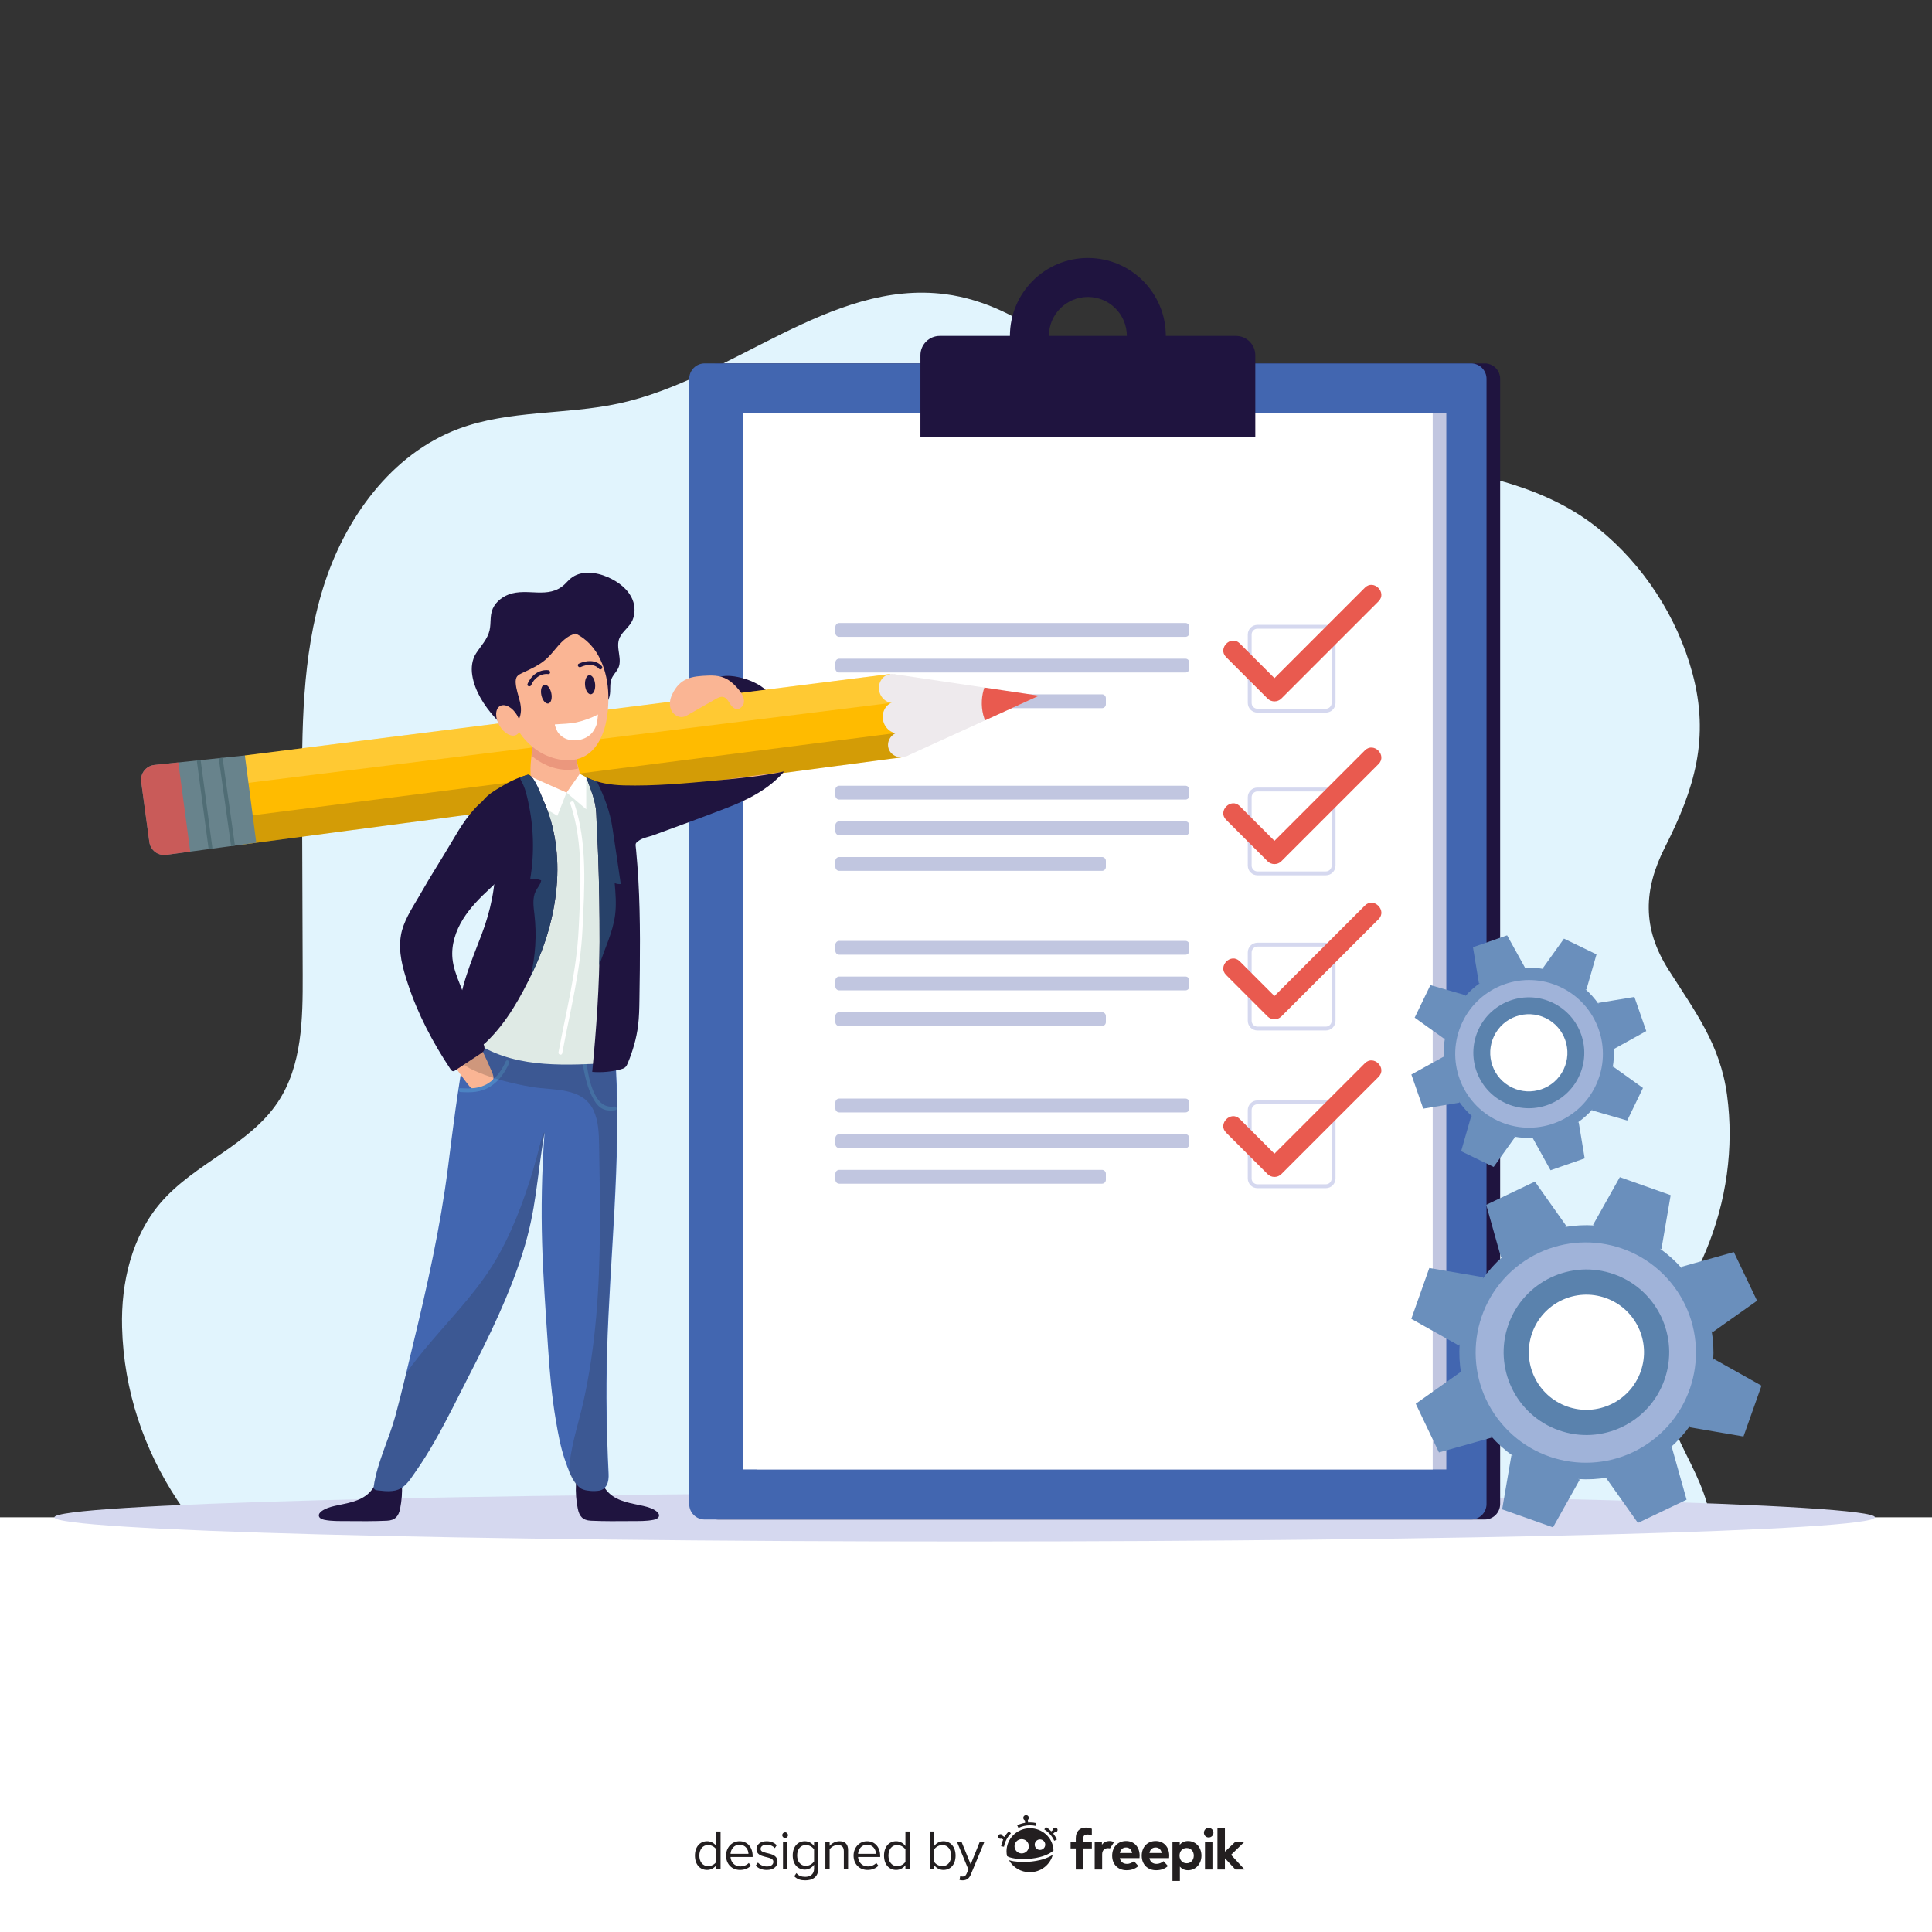 <?xml version="1.0" encoding="utf-8"?>
<!-- Generator: Adobe Illustrator 27.5.0, SVG Export Plug-In . SVG Version: 6.00 Build 0)  -->
<svg version="1.1" xmlns="http://www.w3.org/2000/svg" xmlns:xlink="http://www.w3.org/1999/xlink" x="0px" y="0px"
	 viewBox="0 0 500 500" style="enable-background:new 0 0 500 500;" xml:space="preserve">
<rect x="0" y="0" width="500" height="500" fill="#333333" stroke="none"/>
<g id="BACKGROUND">
	<path style="fill:#E1F4FD;" d="M438.886,381.543c1.447,3.147,2.707,6.352,3.41,9.724c3.694,17.737-9.657,30.3-22.32,40.15
		c-14.751,11.474-32.15,15.425-50.398,16.63c-18.863,1.245-37.306,6.062-56.663,6.282c-63.966,0.728-127.375-10.701-190.323-22.09
		c-14.233-2.575-28.74-5.244-41.462-12.129c-28.646-15.485-48.658-43.797-49.535-76.593c-0.309-11.558,2.511-23.621,10.08-32.361
		c8.739-10.09,22.84-14.83,30.24-25.939c6.284-9.435,6.46-21.525,6.42-32.861c-0.053-14.902-0.105-29.804-0.158-44.706
		c-0.066-18.673-0.083-37.687,5.449-55.521c5.532-17.834,17.584-34.632,35.079-41.158c13.125-4.896,27.713-3.583,41.406-6.539
		c29.423-6.35,54.701-32.175,84.55-28.296c10.175,1.322,19.374,6.106,27.523,12.157c7.792,5.786,14.41,15.71,22.794,20.273
		c7.396,4.026,19.986,3.361,28.234,4.646c12.741,1.985,25.481,3.969,38.222,5.954c18.136,2.825,37.546,5.762,52.236,17.63
		c11.653,9.414,20.386,22.886,24.304,37.338c4.566,16.842,0.584,30.012-7.048,45.048c-5.639,11.109-5.928,21.062,0.866,31.761
		c6.876,10.83,13.37,19.303,15.154,32.376c1.866,13.677-0.151,27.707-5.467,40.424c-4.949,11.841-12.535,23.628-10.955,36.364
		C431.474,367.755,435.648,374.502,438.886,381.543z"/>
	<rect y="392.677" style="fill:#FFFFFF;" width="500" height="107.323"/>
</g>
<g id="OBJECTS">
	<path style="fill:#D5D8EF;" d="M14.076,392.677c0,3.457,105.472,6.259,235.577,6.259s235.577-2.802,235.577-6.259
		c0-3.457-105.472-6.259-235.577-6.259S14.076,389.22,14.076,392.677z"/>
	<g>
		<path style="fill:#1F143F;" d="M384.237,393.244H185.895c-2.209,0-4-1.791-4-4V98.047c0-2.209,1.791-4,4-4h198.343
			c2.209,0,4,1.791,4,4v291.197C388.237,391.453,386.447,393.244,384.237,393.244z"/>
		<path style="fill:#4266B0;" d="M380.711,393.244H182.368c-2.209,0-4-1.791-4-4V98.047c0-2.209,1.791-4,4-4h198.343
			c2.209,0,4,1.791,4,4v291.197C384.711,391.453,382.92,393.244,380.711,393.244z"/>
		<rect x="195.825" y="107" style="fill:#C1C6E0;" width="178.482" height="273.291"/>
		<rect x="192.299" y="107" style="fill:#FFFFFF;" width="178.482" height="273.291"/>
		<path style="fill:#1F143F;" d="M324.871,113.167h-86.664V91.939c0-2.761,2.239-5,5-5h76.664c2.762,0,5,2.239,5,5V113.167z"/>
		<path style="fill:#1F143F;" d="M281.539,66.765c-11.142,0-20.175,9.033-20.175,20.175c0,11.142,9.033,20.175,20.175,20.175
			c11.142,0,20.175-9.033,20.175-20.175C301.714,75.797,292.682,66.765,281.539,66.765z M281.539,97.027
			c-5.571,0-10.087-4.516-10.087-10.087c0-5.571,4.516-10.088,10.087-10.088c5.571,0,10.087,4.516,10.087,10.088
			C291.627,92.51,287.111,97.027,281.539,97.027z"/>
		<g>
			<path style="fill:none;stroke:#D5D8EF;stroke-miterlimit:10;" d="M343.132,183.918h-17.706c-1.105,0-2-0.895-2-2v-17.706
				c0-1.104,0.895-2,2-2h17.706c1.104,0,2,0.896,2,2v17.706C345.132,183.023,344.236,183.918,343.132,183.918z"/>
			<g>
				<g>
					<path style="fill:#E95A4F;" d="M317.317,170.055c3.581,3.581,7.163,7.163,10.744,10.744c0.955,0.955,2.579,0.957,3.535,0
						c8.391-8.391,16.781-16.781,25.172-25.172c2.278-2.278-1.256-5.815-3.536-3.535c-8.391,8.39-16.781,16.781-25.172,25.172
						c1.178,0,2.357,0,3.535,0c-3.581-3.581-7.163-7.163-10.744-10.744C318.574,164.241,315.037,167.775,317.317,170.055
						L317.317,170.055z"/>
				</g>
			</g>
			<path style="fill:none;stroke:#D5D8EF;stroke-miterlimit:10;" d="M343.132,226.028h-17.706c-1.105,0-2-0.895-2-2v-17.706
				c0-1.105,0.895-2,2-2h17.706c1.104,0,2,0.895,2,2v17.706C345.132,225.133,344.236,226.028,343.132,226.028z"/>
			<g>
				<g>
					<path style="fill:#E95A4F;" d="M317.317,212.165c3.581,3.581,7.163,7.163,10.744,10.744c0.955,0.955,2.579,0.957,3.535,0
						c8.391-8.391,16.781-16.781,25.172-25.172c2.278-2.278-1.256-5.815-3.536-3.535c-8.391,8.391-16.781,16.781-25.172,25.171
						c1.178,0,2.357,0,3.535,0c-3.581-3.581-7.163-7.163-10.744-10.744C318.574,206.351,315.037,209.885,317.317,212.165
						L317.317,212.165z"/>
				</g>
			</g>
			<path style="fill:none;stroke:#D5D8EF;stroke-miterlimit:10;" d="M343.132,266.185h-17.706c-1.105,0-2-0.895-2-2v-17.706
				c0-1.105,0.895-2,2-2h17.706c1.104,0,2,0.895,2,2v17.706C345.132,265.289,344.236,266.185,343.132,266.185z"/>
			<g>
				<g>
					<path style="fill:#E95A4F;" d="M317.317,252.321c3.581,3.581,7.163,7.163,10.744,10.744c0.955,0.955,2.579,0.957,3.535,0
						c8.391-8.391,16.781-16.781,25.172-25.172c2.278-2.278-1.256-5.815-3.536-3.535c-8.391,8.39-16.781,16.781-25.172,25.172
						c1.178,0,2.357,0,3.535,0c-3.581-3.581-7.163-7.163-10.744-10.744C318.574,246.507,315.037,250.042,317.317,252.321
						L317.317,252.321z"/>
				</g>
			</g>
			<path style="fill:none;stroke:#D5D8EF;stroke-miterlimit:10;" d="M343.132,306.992h-17.706c-1.105,0-2-0.895-2-2v-17.706
				c0-1.104,0.895-2,2-2h17.706c1.104,0,2,0.896,2,2v17.706C345.132,306.097,344.236,306.992,343.132,306.992z"/>
			<g>
				<g>
					<path style="fill:#E95A4F;" d="M317.317,293.128c3.581,3.581,7.163,7.163,10.744,10.744c0.955,0.955,2.579,0.957,3.535,0
						c8.391-8.391,16.781-16.781,25.172-25.172c2.278-2.278-1.256-5.815-3.536-3.535c-8.391,8.391-16.781,16.781-25.172,25.172
						c1.178,0,2.357,0,3.535,0c-3.581-3.581-7.163-7.163-10.744-10.744C318.574,287.315,315.037,290.849,317.317,293.128
						L317.317,293.128z"/>
				</g>
			</g>
			<g>
				<path style="fill:#C1C6E0;" d="M306.797,164.816h-89.6c-0.552,0-1-0.448-1-1v-1.58c0-0.552,0.448-1,1-1h89.6
					c0.552,0,1,0.448,1,1v1.58C307.797,164.368,307.349,164.816,306.797,164.816z"/>
				<path style="fill:#C1C6E0;" d="M306.797,174.042h-89.6c-0.552,0-1-0.448-1-1v-1.58c0-0.552,0.448-1,1-1h89.6
					c0.552,0,1,0.448,1,1v1.58C307.797,173.594,307.349,174.042,306.797,174.042z"/>
				<path style="fill:#C1C6E0;" d="M285.2,183.267h-68.002c-0.552,0-1-0.448-1-1v-1.58c0-0.552,0.448-1,1-1H285.2
					c0.552,0,1,0.448,1,1v1.58C286.2,182.82,285.752,183.267,285.2,183.267z"/>
				<path style="fill:#C1C6E0;" d="M306.797,206.926h-89.6c-0.552,0-1-0.448-1-1v-1.58c0-0.552,0.448-1,1-1h89.6
					c0.552,0,1,0.448,1,1v1.58C307.797,206.478,307.349,206.926,306.797,206.926z"/>
				<path style="fill:#C1C6E0;" d="M306.797,216.151h-89.6c-0.552,0-1-0.448-1-1v-1.58c0-0.552,0.448-1,1-1h89.6
					c0.552,0,1,0.448,1,1v1.58C307.797,215.704,307.349,216.151,306.797,216.151z"/>
				<path style="fill:#C1C6E0;" d="M285.2,225.377h-68.002c-0.552,0-1-0.448-1-1v-1.58c0-0.552,0.448-1,1-1H285.2
					c0.552,0,1,0.448,1,1v1.58C286.2,224.929,285.752,225.377,285.2,225.377z"/>
				<path style="fill:#C1C6E0;" d="M306.797,247.082h-89.6c-0.552,0-1-0.448-1-1v-1.58c0-0.552,0.448-1,1-1h89.6
					c0.552,0,1,0.448,1,1v1.58C307.797,246.634,307.349,247.082,306.797,247.082z"/>
				<path style="fill:#C1C6E0;" d="M306.797,256.308h-89.6c-0.552,0-1-0.448-1-1v-1.58c0-0.552,0.448-1,1-1h89.6
					c0.552,0,1,0.448,1,1v1.58C307.797,255.86,307.349,256.308,306.797,256.308z"/>
				<path style="fill:#C1C6E0;" d="M285.2,265.534h-68.002c-0.552,0-1-0.448-1-1v-1.58c0-0.552,0.448-1,1-1H285.2
					c0.552,0,1,0.448,1,1v1.58C286.2,265.086,285.752,265.534,285.2,265.534z"/>
				<path style="fill:#C1C6E0;" d="M306.797,287.889h-89.6c-0.552,0-1-0.448-1-1v-1.58c0-0.552,0.448-1,1-1h89.6
					c0.552,0,1,0.448,1,1v1.58C307.797,287.441,307.349,287.889,306.797,287.889z"/>
				<path style="fill:#C1C6E0;" d="M306.797,297.115h-89.6c-0.552,0-1-0.448-1-1v-1.58c0-0.552,0.448-1,1-1h89.6
					c0.552,0,1,0.448,1,1v1.58C307.797,296.667,307.349,297.115,306.797,297.115z"/>
				<path style="fill:#C1C6E0;" d="M285.2,306.341h-68.002c-0.552,0-1-0.448-1-1v-1.58c0-0.552,0.448-1,1-1H285.2
					c0.552,0,1,0.448,1,1v1.58C286.2,305.893,285.752,306.341,285.2,306.341z"/>
			</g>
		</g>
	</g>
	<g>
		<path style="fill:#1F143F;" d="M189.13,174.946c4.53,0.362,12.613,3.504,11.006,9.533c-0.071,0.266-0.173,0.538-0.379,0.719
			c-0.281,0.247-0.687,0.274-1.061,0.285c-2.021,0.056-4.217-0.082-5.763-1.385c-0.971-0.818-1.579-2.019-2.611-2.759
			c-0.595-0.427-1.298-0.676-1.989-0.918c-1.198-0.42-2.396-0.841-3.594-1.261c-0.634-0.222-1.35-0.527-1.542-1.171
			c-0.21-0.704,0.337-1.41,0.931-1.843C185.543,175.113,187.384,174.806,189.13,174.946z"/>
		<path style="fill:#1F143F;" d="M83.885,393.314c0.023,0.005,0.046,0.01,0.068,0.015c1.89,0.383,3.821,0.311,5.738,0.327
			c3.489,0.029,6.965,0.063,10.451-0.095c2.143-0.097,3.014-1.162,3.412-3.149c0.415-2.07,0.572-4.192,0.464-6.301
			c-0.01-0.205-0.026-0.419-0.134-0.593c-0.138-0.222-0.397-0.334-0.643-0.424c-0.848-0.311-1.734-0.519-2.632-0.619
			c-0.616-0.069-1.749-0.292-2.272,0.101c-0.518,0.389-0.92,1.313-1.285,1.847c-0.465,0.682-0.945,1.359-1.537,1.938
			c-1.155,1.13-2.67,1.829-4.218,2.295c-1.548,0.466-3.15,0.719-4.724,1.086c-1.171,0.274-2.354,0.624-3.326,1.333
			c-0.402,0.294-0.794,0.728-0.726,1.221C82.604,392.897,83.284,393.182,83.885,393.314z"/>
		<path style="fill:#1F143F;" d="M169.191,393.314c-0.023,0.005-0.046,0.01-0.068,0.015c-1.89,0.383-3.821,0.311-5.738,0.327
			c-3.489,0.029-6.965,0.063-10.451-0.095c-2.143-0.097-3.014-1.162-3.412-3.149c-0.415-2.07-0.572-4.192-0.464-6.301
			c0.01-0.205,0.026-0.419,0.134-0.593c0.138-0.222,0.397-0.334,0.643-0.424c0.848-0.311,1.734-0.519,2.632-0.619
			c0.616-0.069,1.749-0.292,2.272,0.101c0.517,0.389,0.92,1.313,1.285,1.847c0.465,0.682,0.945,1.359,1.537,1.938
			c1.155,1.13,2.67,1.829,4.218,2.295c1.548,0.466,3.15,0.719,4.725,1.086c1.171,0.274,2.354,0.624,3.326,1.333
			c0.402,0.294,0.794,0.728,0.726,1.221C170.472,392.897,169.792,393.182,169.191,393.314z"/>
		<path style="fill:#1F143F;" d="M126.904,161.627c-0.035,0.521-0.092,1.039-0.213,1.545c-0.549,2.29-2.24,3.985-3.482,5.907
			c-1.061,1.642-1.292,3.708-1.003,5.609c0.62,4.08,3.082,7.917,5.798,10.93c0.584,0.648,1.251,1.467,2.001,1.924
			c0.867,0.527,2.046,0.811,3.006,1.13c2.73,0.906,5.558,1.515,8.419,1.813c1.407,0.147,2.82,0.206,4.233,0.228
			c1.294,0.02,2.542-0.721,3.699-1.289c1.334-0.655,2.61-1.448,3.706-2.452c1.17-1.073,2.113-2.367,3.03-3.663
			c0.71-1.004,1.425-2.05,1.683-3.252c0.308-1.435-0.059-2.99,0.475-4.356c0.339-0.867,1.004-1.558,1.508-2.34
			c1.674-2.596-0.702-5.744,0.658-8.446c0.845-1.679,2.559-2.714,3.287-4.458c0.689-1.649,0.67-3.614-0.009-5.262
			c-1.129-2.738-3.691-4.651-6.406-5.835c-3.104-1.354-7.031-1.807-9.632,0.361c-0.552,0.46-1.016,1.017-1.54,1.51
			c-4.199,3.947-9.637,0.804-14.471,2.621c-2.005,0.754-3.786,2.324-4.382,4.381C126.952,159.327,126.98,160.486,126.904,161.627z"
			/>
		<g>
			<g>
				<defs>
					<polygon id="SVGID_1_" points="268.918,180.045 231.375,174.469 234.553,195.719 					"/>
				</defs>
				<use xlink:href="#SVGID_1_"  style="overflow:visible;fill:#EEEAED;"/>
				<clipPath id="SVGID_00000146484865915886844210000016945884884482545296_">
					<use xlink:href="#SVGID_1_"  style="overflow:visible;"/>
				</clipPath>
				<path style="clip-path:url(#SVGID_00000146484865915886844210000016945884884482545296_);fill:#E95A4F;" d="M254.447,184.958
					c0.324,1.288,0.865,2.474,1.619,3.434c2.645,3.365,8.896,1.131,12.012-0.275c3.671-1.656,6.25-4.868,6.597-8.939
					c0.094-1.107-0.047-2.262-0.596-3.227c-1.216-2.136-4.225-2.576-6.409-3.067c-2.666-0.6-5.478-0.686-8.115,0.104
					C254.93,174.376,253.282,180.322,254.447,184.958z"/>
			</g>
			<polygon style="fill:#FFBB00;" points="230.393,174.422 63.368,195.509 61.345,218.765 233.793,195.937 			"/>
			<polygon style="opacity:0.2;fill:#FFFFFF;" points="59.717,203.169 231.557,181.789 230.393,174.422 63.368,195.509 			"/>
			<polygon style="opacity:0.2;fill:#231F20;" points="60.598,211.613 232.79,189.588 233.793,195.937 61.345,218.765 			"/>
			<g>
				<defs>
					<path id="SVGID_00000159462272930967917320000018094647574834450060_" d="M63.368,195.509l2.957,22.584l-23.317,3.146
						c-2.118,0.286-4.067-1.199-4.354-3.317l-2.112-15.584c-0.293-2.164,1.26-4.142,3.432-4.37L63.368,195.509z"/>
				</defs>
				<use xlink:href="#SVGID_00000159462272930967917320000018094647574834450060_"  style="overflow:visible;fill:#68838C;"/>
				<clipPath id="SVGID_00000115496515280325262190000001351177428301170049_">
					<use xlink:href="#SVGID_00000159462272930967917320000018094647574834450060_"  style="overflow:visible;"/>
				</clipPath>
				<polygon style="clip-path:url(#SVGID_00000115496515280325262190000001351177428301170049_);fill:#C95B59;" points="
					45.812,194.769 49.448,222.007 37.44,222.859 33.541,197.626 				"/>
				
					<polyline style="clip-path:url(#SVGID_00000115496515280325262190000001351177428301170049_);fill:none;stroke:#506D75;stroke-miterlimit:10;" points="
					51.103,194.335 54.81,222.057 60.682,221.599 56.778,193.853 				"/>
			</g>
			<path style="fill:#EEEAED;" d="M233.466,189.68c-2.041,0.587-4.209-0.725-4.843-2.929c-0.634-2.205,0.506-4.468,2.547-5.055
				c2.041-0.587,4.209,0.725,4.843,2.93C236.647,186.831,235.507,189.094,233.466,189.68z"/>
			<path style="fill:#EEEAED;" d="M234.206,195.818c-1.855,0.533-3.765-0.445-4.266-2.186c-0.501-1.741,0.597-3.585,2.452-4.118
				c1.855-0.534,3.765,0.445,4.266,2.186C237.16,193.441,236.062,195.285,234.206,195.818z"/>
			<path style="fill:#EEEAED;" d="M232.021,181.798c-1.855,0.534-3.825-0.656-4.401-2.656c-0.575-2.001,0.462-4.055,2.317-4.588
				c1.855-0.533,3.826,0.656,4.401,2.656C234.914,179.21,233.876,181.264,232.021,181.798z"/>
		</g>
		<path style="fill:#4266B0;" d="M106.886,347.993c3.678-15.178,7.087-30.424,9.055-45.909c0.63-4.961,1.238-9.926,1.928-14.879
			c0.747-5.361,1.606-10.46,2.671-18.067c0.385-2.75,6.071-2.699,8.776-3.326c6.754-1.565,13.714-0.738,20.564-0.624
			c2.521,0.042,5.939-1.019,7.6,1.188c1.774,2.358,1.734,6.511,1.893,9.311c1.413,24.869-1.572,49.691-2.268,74.529
			c-0.292,10.431-0.113,20.781,0.406,31.201c0.103,2.062-0.415,4.105-2.762,4.406c-1.08,0.139-3.278,0.038-4.263-0.527
			c-2.22-1.276-3.614-5.498-4.374-7.742c-1.094-3.226-1.681-6.597-2.257-9.945c-1.066-6.199-1.594-12.476-2.015-18.747
			c-1.371-20.435-2.434-33.624-0.913-55.837c-2.076,11.954-2.035,19.76-5.702,31.325c-3.477,10.967-8.546,21.335-13.791,31.545
			c-2.909,5.662-5.675,11.402-8.833,16.931c-1.577,2.761-3.248,5.471-5.078,8.072c-1.607,2.285-2.873,4.597-5.885,4.95
			c-1.298,0.152-2.609-0.002-3.906-0.156c-0.359-0.043-0.774-0.122-0.943-0.442c-0.107-0.203-0.079-0.448-0.046-0.675
			c0.887-6.074,3.902-12.007,5.532-17.947C103.968,360.457,105.379,354.212,106.886,347.993z"/>
		<path style="fill:#FAB594;" d="M118.026,269.727c0.384-0.272,0.824-0.481,1.261-0.66c0.865-0.355,1.762-0.634,2.675-0.834
			c2.128-0.466,1.949,0.802,2.375,2.276c0.515,1.782,1.58,3.538,2.263,5.276c0.751,1.912,2.116,3.574-0.083,4.819
			c-1.12,0.634-2.373,1.031-3.654,1.158c-0.251,0.025-0.513,0.038-0.745-0.061c-0.218-0.094-0.384-0.276-0.536-0.46
			c-0.98-1.19-1.936-2.499-2.831-3.761c-1.281-1.806-2.32-3.355-1.944-5.693c0.069-0.429,0.188-0.856,0.415-1.226
			C117.426,270.225,117.706,269.954,118.026,269.727z"/>
		<g>
			<g>
				<path style="fill:#4C83C3;" d="M119.172,282.617c2.737,0.166,5.331,0.113,7.707-1.41c2.25-1.442,3.795-3.62,4.866-6.032
					c0.259-0.583-0.603-1.092-0.863-0.505c-0.999,2.251-2.402,4.317-4.507,5.673c-2.208,1.422-4.672,1.427-7.202,1.273
					C118.529,281.578,118.531,282.578,119.172,282.617L119.172,282.617z"/>
			</g>
		</g>
		<g>
			<g>
				<path style="fill:#4C83C3;" d="M158.95,286.357c-5.608,0.845-6.685-8.213-7.322-12.073c-0.105-0.633-1.068-0.365-0.964,0.266
					c0.571,3.456,1.288,7.18,3.113,10.235c1.298,2.172,2.912,2.918,5.44,2.537C159.85,287.226,159.581,286.262,158.95,286.357
					L158.95,286.357z"/>
			</g>
		</g>
		<path style="opacity:0.2;fill:#231F20;" d="M150.02,265.187c-0.083,0.001-0.167,0.003-0.248,0.002
			c-6.85-0.114-13.81-0.941-20.564,0.624c-2.705,0.627-8.391,0.576-8.776,3.326c-0.308,2.2-0.598,4.185-0.874,6.033
			c1.228,1.025,2.855,1.772,4.072,2.282c4.504,1.887,9.268,3.039,14.071,3.856c5.508,0.938,13.024-0.001,15.875,5.982
			c1.337,2.807,1.417,6.026,1.472,9.134c0.257,14.579,0.532,29.508-0.742,44.173c-0.649,7.475-1.703,14.92-3.338,22.245
			c-1.291,5.785-3.496,12.027-3.706,18.099c0.776,1.803,1.8,3.597,3.117,4.354c0.984,0.565,3.183,0.666,4.263,0.527
			c2.347-0.302,2.864-2.344,2.762-4.406c-0.519-10.419-0.698-20.769-0.406-31.201c0.695-24.837,3.681-49.66,2.268-74.529
			c-0.068-1.204-0.101-2.658-0.255-4.112C156.821,268.606,153.562,266.463,150.02,265.187z"/>
		<path style="fill:#FAB594;" d="M161.727,205.227c-0.648,0.362-1.252,0.787-1.766,1.326c-2.138,2.24-1.459,6.482,1.469,7.758
			c3.505,1.528,7.757,0.487,11.273-0.479c8.379-2.301,16.258-6.002,23.863-10.156c1.092-0.596,2.757-1.286,3.994-2.236
			c0.598-0.459,1.083-0.982,1.369-1.581L161.727,205.227z"/>
		<path style="fill:#DFEAE5;" d="M162.643,220.347c-0.629-3.129-1.507-6.198-2.731-9.172c-1.38-3.355-3.645-7.384-6.855-9.323
			c-3.007-1.816-8.94-0.082-12.276,0.694c-3.144,0.732-7.867,1.715-10.417,3.82c-2.355,1.943-2.09,6.798-1.807,9.605
			c0.326,3.232,1.116,6.406,1.403,9.643c0.523,5.911-0.647,11.835-2.046,17.602c-1.675,6.905-3.691,13.739-6.35,20.328
			c-0.394,0.976-0.809,1.996-0.701,3.043c0.185,1.79,1.804,3.052,3.353,3.969c10.197,6.035,22.68,5.108,34.133,4.545
			c0.948-0.047,1.952-0.122,2.727-0.67c0.969-0.685,1.34-1.928,1.602-3.086c1.416-6.277,1.464-12.772,1.435-19.206
			C164.067,241.704,164.723,230.697,162.643,220.347z"/>
		<path style="fill:#FAB594;" d="M145.151,204.956c-2.287-0.698-4.55-1.475-6.784-2.328c-0.231-0.088-0.469-0.182-0.641-0.359
			c-0.466-0.478-0.384-1.542-0.421-2.168c-0.049-0.821-0.018-1.645,0.04-2.465c0.105-1.501,0.356-3.004,0.346-4.51
			c-0.008-1.21-0.005-2.474,0.547-3.551c0.661-1.291,2.026-2.104,3.437-2.441c1.41-0.337,2.882-0.262,4.33-0.186
			c0.42,0.022,0.873,0.057,1.193,0.33c1.074,0.916,0.825,2.732,0.959,3.987c0.197,1.832,0.61,3.637,1.01,5.433
			c0.186,0.837,0.445,1.656,0.647,2.489c0.159,0.656,0.496,1.529,0.241,2.171c-0.568,1.426-1.822,2.734-3.042,3.623
			c-0.165,0.12-0.34,0.238-0.542,0.271c-0.209,0.035-0.42-0.026-0.623-0.086C145.614,205.096,145.382,205.026,145.151,204.956z"/>
		<path style="fill:#EB977D;" d="M139.371,196.929c2.85,1.824,6.846,2.913,10.232,1.952c-0.135-0.723-0.28-1.449-0.444-2.184
			c-0.4-1.796-0.813-3.601-1.009-5.433c-0.135-1.256,0.115-3.072-0.959-3.987c-0.32-0.273-0.773-0.308-1.193-0.33
			c-1.448-0.077-2.92-0.152-4.33,0.186c-1.41,0.337-2.776,1.15-3.437,2.441c-0.551,1.077-0.555,2.341-0.547,3.551
			c0.005,0.784-0.035,1.622-0.084,2.486C138.159,196.087,138.748,196.53,139.371,196.929z"/>
		<path style="fill:#FAB594;" d="M131.265,181.332c0.74,5.223,3.617,10.221,8.111,13.098c3.439,2.201,8.547,3.341,12.237,1.089
			c4.954-3.023,5.951-10.364,5.824-15.636c-0.15-6.234-2.6-13.213-8.643-15.987c-4.249-1.95-10.905-2.147-13.941,1.919
			C131.709,170.024,130.495,175.89,131.265,181.332z"/>
		<path style="fill:#FAB594;" d="M189.735,176.929c2.389,2.208,4.071,5.01,1.612,6.462c-0.801,0.473-1.782-0.272-2.287-1.054
			c-0.505-0.782-0.973-1.748-1.879-1.956c-0.703-0.161-1.407,0.21-2.033,0.568c-2.346,1.341-4.691,2.682-7.037,4.023
			c-0.375,0.215-0.757,0.432-1.176,0.538c-1.31,0.332-2.723-0.564-3.26-1.805s-0.328-2.702,0.245-3.926
			c2.037-4.351,5.083-4.79,9.398-4.943C185.872,174.748,187.832,175.171,189.735,176.929z"/>
		<path style="fill:#1F143F;" d="M150.415,163.618c-1.292,0.153-2.547,0.615-3.624,1.345c-2.162,1.464-3.495,3.867-5.442,5.607
			c-1.834,1.639-4.139,2.629-6.362,3.681c-0.418,0.198-0.849,0.41-1.134,0.774c-0.365,0.465-0.428,1.099-0.393,1.689
			c0.201,3.343,2.442,6.303,0.719,9.641c-0.179,0.347-0.401,0.683-0.715,0.916c-1.912,1.424-3.625-2.158-4.302-3.466
			c-1.011-1.953-1.631-4.106-1.843-6.293c-0.424-4.383,0.431-10.166,3.941-13.114c3.401-2.856,7.697-4.754,12.182-4.776
			c1.504-0.008,3.082,0.202,4.524,0.622c0.861,0.251,1.456,0.592,2.129,1.156c0.402,0.336,0.8,0.57,1.109,1.014
			c0.066,0.095,0.541,1.158,0.508,1.157C151.28,163.55,150.846,163.567,150.415,163.618z"/>
		<path style="fill:#FFFFFF;" d="M143.635,187.472c1.905-0.159,3.751-0.126,5.643-0.552c1.902-0.427,3.748-1.102,5.474-2.009
			c-0.003,0.002-0.18,2.029-0.243,2.242c-0.24,0.813-0.617,1.598-1.12,2.282c-1.631,2.215-5.332,2.849-7.649,1.384
			c-0.617-0.39-1.138-0.928-1.516-1.551C144.152,189.15,143.418,187.49,143.635,187.472z"/>
		<g>
			<g>
				<path style="fill:#1F143F;" d="M150.289,172.627c1.531-0.712,3.516-0.884,4.744,0.468c0.434,0.477,1.139-0.231,0.707-0.707
					c-1.544-1.701-4.028-1.521-5.956-0.624C149.202,172.035,149.709,172.898,150.289,172.627L150.289,172.627z"/>
			</g>
		</g>
		<g style="opacity:0.2;">
			<path style="fill:#231F20;" d="M140.407,293.864c-0.575,1.839-0.996,3.763-1.512,5.632c-2.346,8.511-5.373,17.159-9.682,25.01
				c-4.715,8.59-11.365,15.344-17.662,22.738c-2.22,2.607-4.405,5.315-6.432,8.128c-0.902,3.764-1.82,7.524-2.844,11.257
				c-1.629,5.94-4.645,11.872-5.532,17.947c-0.033,0.227-0.061,0.472,0.046,0.675c0.168,0.321,0.583,0.4,0.943,0.442
				c1.297,0.154,2.609,0.309,3.906,0.156c3.013-0.354,4.278-2.666,5.885-4.95c1.83-2.601,3.501-5.311,5.078-8.072
				c3.158-5.53,5.924-11.27,8.833-16.931c5.245-10.21,10.314-20.578,13.791-31.545c3.667-11.565,3.625-19.371,5.702-31.325
				C140.806,293.024,140.443,293.748,140.407,293.864z"/>
			<path style="fill:#231F20;" d="M140.928,293.025c-0.01,0.15-0.019,0.295-0.029,0.444
				C140.947,293.253,140.992,293.026,140.928,293.025z"/>
		</g>
		<path style="fill:#72C384;" d="M140.028,221.652c0.024,1.577,0.047,3.154,0.071,4.731c0.015,0.995,0.028,2.004-0.22,2.968
			c-0.248,0.964-0.794,1.893-1.659,2.386c-1.813,1.033-4.67-0.526-5.691-2.109c-1.555-2.412-2.109-5.13-2.202-7.988
			c3.233-0.008,6.466-0.017,9.7-0.025C140.027,221.627,140.027,221.639,140.028,221.652z"/>
		<path style="fill:#FAB594;" d="M133.832,185.117c1.185,2.053,1.12,4.309-0.146,5.04c-1.266,0.731-3.253-0.341-4.438-2.394
			c-1.185-2.053-1.12-4.309,0.146-5.04C130.66,181.992,132.647,183.064,133.832,185.117z"/>
		<path style="fill:#1F143F;" d="M142.674,179.364c0.288,1.337-0.053,2.545-0.762,2.697c-0.709,0.153-1.516-0.808-1.804-2.145
			c-0.288-1.337,0.053-2.545,0.762-2.697C141.578,177.066,142.386,178.027,142.674,179.364z"/>
		<path style="fill:#1F143F;" d="M154.02,177.1c0.108,1.364-0.391,2.516-1.113,2.573c-0.723,0.057-1.396-1.002-1.504-2.366
			c-0.108-1.364,0.39-2.515,1.113-2.573C153.239,174.678,153.912,175.737,154.02,177.1z"/>
		<g>
			<g>
				<path style="fill:#1F143F;" d="M141.889,173.452c-2.418-0.266-4.513,1.431-5.37,3.573c-0.239,0.597,0.728,0.857,0.964,0.266
					c0.701-1.751,2.463-3.053,4.406-2.839C142.527,174.522,142.522,173.522,141.889,173.452L141.889,173.452z"/>
			</g>
		</g>
		<polygon style="fill:#FFFFFF;" points="150.037,200.263 146.625,205.125 151.715,209.435 151.715,201.146 		"/>
		<polygon style="fill:#FFFFFF;" points="132.736,204.25 137.4,201.022 146.625,205.125 144.244,211.125 		"/>
		<path style="fill:#1F143F;" d="M122.924,270.961c-2.634,0.12-4.354-2.105-4.443-4.818c-0.031-0.957-0.019-1.915,0.034-2.871
			c0.412-7.529,3.485-14.472,6.127-21.421c2.303-6.059,3.715-12.509,3.537-19.015c-0.142-5.211-1.139-10.433-3.098-15.272
			c-0.041-0.102-0.083-0.21-0.063-0.318c0.017-0.093,0.078-0.171,0.138-0.244c1.198-1.452,2.82-2.384,4.408-3.331
			c1.725-1.029,3.387-1.971,5.319-2.577c0.343-0.107,1.628-0.651,1.887-0.589c1.53,0.371,3.215,5.194,3.82,6.533
			c6.344,14.052,3.783,30.827-2.66,44.365c-3.144,6.606-6.752,13.143-12.021,18.218c-0.427,0.411-0.881,0.823-1.439,1.021
			C123.927,270.837,123.41,270.939,122.924,270.961z"/>
		<path style="fill:#1F143F;" d="M108.286,232.246c-1.799,3.041-3.932,6.334-4.519,9.764c-0.754,4.38,0.448,8.51,1.818,12.681
			c2.576,7.845,6.443,15.137,10.976,21.968c0.186,0.28,0.435,0.593,0.771,0.571c0.164-0.011,0.31-0.105,0.447-0.195
			c2.202-1.454,4.404-2.908,6.605-4.362c0.348-0.23,0.713-0.479,0.889-0.858c0.257-0.555,0.033-1.203-0.192-1.772
			c-1.997-5.046-3.995-10.093-5.992-15.139c-0.88-2.222-1.768-4.481-1.995-6.86c-0.339-3.55,0.842-7.12,2.721-10.15
			c1.879-3.03,4.426-5.585,7.045-8.006c0.93-0.86,1.897-1.74,2.422-2.893c1.682-3.693,1.403-7.994,1.032-11.928
			c-0.197-2.089,0.114-9.02-3.197-8.952c-0.613,0.013-1.157,0.378-1.642,0.753c-3.787,2.927-6.272,7.098-8.66,11.161
			c-2.58,4.391-5.358,8.649-7.869,13.083C108.733,231.486,108.513,231.864,108.286,232.246z"/>
		<path style="fill:#1F143F;" d="M165.483,258.599c0.152-10.29,0.304-20.593-0.276-30.874c-0.147-2.602-0.349-5.199-0.592-7.793
			c-0.157-1.684-0.364-1.607,0.863-2.467c0.901-0.631,2.451-0.892,3.491-1.271c6.322-2.303,12.644-4.615,18.924-7.033
			c5.593-2.154,11.096-4.891,15.06-9.52c-5.796,1.251-11.716,1.801-17.62,2.348c-7.952,0.737-15.926,1.474-23.91,1.267
			c-3.253-0.085-6.808-0.632-9.707-2.11c1.097,2.963,2.504,6.258,2.6,9.403c0.114,3.738,0.368,7.475,0.498,11.213
			c0.255,7.333,0.375,14.671,0.36,22.008c-0.024,11.361-0.832,22.353-1.909,33.634c2.465,0.199,4.964-0.024,7.355-0.656
			c0.422-0.112,0.855-0.244,1.183-0.532c0.336-0.296,0.522-0.722,0.692-1.135c1.273-3.094,2.223-6.334,2.639-9.654
			C165.416,263.163,165.449,260.879,165.483,258.599z"/>
		<path style="fill:#274169;" d="M137.931,251.404c6.443-13.538,9.004-30.313,2.66-44.365c-0.604-1.339-2.289-6.162-3.82-6.533
			c-0.26-0.063-1.545,0.481-1.887,0.588c-0.112,0.035-0.215,0.081-0.324,0.119c0.136,0.648,0.507,1.129,0.838,1.858
			c0.628,1.387,0.96,2.892,1.288,4.376c1.454,6.566,1.645,13.413,0.531,20.047c0.955-0.104,1.932,0.01,2.837,0.331
			c-0.144,1.035-0.93,1.847-1.399,2.78c-0.929,1.847-0.576,4.044-0.34,6.098c0.61,5.316,0.268,10.738-0.986,15.939
			C137.529,252.229,137.734,251.818,137.931,251.404z"/>
		<path style="fill:none;" d="M158.544,214.563c0.739,4.737,1.4,9.486,2.11,14.227c-0.535,0.066-1.088-0.024-1.574-0.256
			c0.23,2.727,0.46,5.479,0.118,8.194c-0.776,6.157-4.424,11.667-5.227,17.821c-0.937-6.749-1.875-13.503-2.39-20.296
			c-0.452-5.952-0.58-11.939-1.463-17.843c-0.728-4.866-1.966-9.668-2.227-14.581c-0.06-1.138-0.055-2.338,0.49-3.339
			c0.544-1.002,1.798-1.706,2.851-1.268c0.746,0.31,1.184,1.072,1.567,1.784C155.509,204.035,157.726,208.839,158.544,214.563z"/>
		<path style="fill:#274169;" d="M160.654,228.79c-0.71-4.741-1.371-9.49-2.11-14.227c-0.642-4.496-2.154-8.424-4.085-12.341
			c-0.954-0.287-1.88-0.636-2.743-1.076c1.097,2.963,2.504,6.258,2.6,9.403c0.114,3.738,0.368,7.475,0.498,11.213
			c0.255,7.333,0.375,14.67,0.36,22.008c-0.004,2.037-0.042,4.059-0.094,6.076c1.403-4.366,3.544-8.565,4.118-13.117
			c0.342-2.716,0.112-5.467-0.118-8.194C159.565,228.766,160.119,228.857,160.654,228.79z"/>
		<g>
			<g>
				<path style="fill:#FFFFFF;" d="M147.61,208.023c3.47,10.23,2.646,21.83,2.138,32.47c-0.519,10.881-3.234,21.18-5.212,31.835
					c-0.117,0.629,0.847,0.899,0.964,0.266c1.996-10.759,4.723-21.121,5.247-32.101c0.512-10.722,1.331-22.405-2.173-32.736
					C148.369,207.151,147.403,207.411,147.61,208.023L147.61,208.023z"/>
			</g>
		</g>
	</g>
	<g>
		<g>
			<path style="fill:#6A8FBC;" d="M432.367,309.308l-13.159-4.661l-6.93,12.355l0.419,0.148c-2.596-0.17-5.173-0.03-7.685,0.402
				l0.402-0.192l-8.181-11.564l-12.6,6.009l3.836,13.636l0.402-0.192c-1.917,1.68-3.648,3.594-5.15,5.719l0.148-0.419l-13.962-2.392
				l-4.661,13.159l12.355,6.929l0.148-0.419c-0.17,2.596-0.03,5.173,0.402,7.685l-0.192-0.402l-11.564,8.181l6.009,12.6
				l13.636-3.836l-0.192-0.402c1.68,1.917,3.594,3.648,5.718,5.15l-0.419-0.148l-2.392,13.962l13.159,4.661l6.93-12.355
				l-0.419-0.148c2.596,0.17,5.173,0.03,7.685-0.402l-0.402,0.192l8.181,11.564l12.6-6.009l-3.836-13.636l-0.402,0.192
				c1.917-1.68,3.648-3.594,5.15-5.718l-0.148,0.419l13.962,2.392l4.661-13.159l-12.355-6.93l-0.148,0.419
				c0.17-2.596,0.03-5.173-0.402-7.685l0.192,0.402l11.564-8.181l-6.009-12.6l-13.636,3.836l0.192,0.402
				c-1.679-1.917-3.594-3.648-5.718-5.15l0.419,0.148L432.367,309.308z"/>
			
				<ellipse transform="matrix(0.768 -0.64 0.64 0.768 -128.882 344.032)" style="fill:#A0B3D9;" cx="410.562" cy="349.962" rx="28.518" ry="28.518"/>
			<path style="fill:#5A82AD;" d="M417.715,329.77c11.152,3.95,16.99,16.192,13.04,27.344c-3.95,11.152-16.192,16.99-27.344,13.04
				s-16.99-16.192-13.04-27.344C394.32,331.659,406.563,325.82,417.715,329.77z"/>
			<path style="fill:#FFFFFF;" d="M415.538,335.914c7.759,2.748,11.82,11.265,9.072,19.024c-2.748,7.758-11.265,11.82-19.024,9.072
				c-7.759-2.748-11.82-11.265-9.072-19.024C399.263,337.228,407.78,333.166,415.538,335.914z"/>
		</g>
	</g>
	<g>
		<g>
			<path style="fill:#6A8FBC;" d="M413.175,246.994l-8.419-4.074l-5.526,7.717l0.268,0.13c-1.716-0.305-3.443-0.402-5.148-0.299
				l0.282-0.098l-4.596-8.305l-8.835,3.073l1.549,9.364l0.282-0.098c-1.4,0.977-2.694,2.125-3.851,3.429l0.13-0.268l-9.122-2.623
				l-4.074,8.42l7.717,5.526l0.13-0.268c-0.305,1.717-0.402,3.443-0.299,5.148l-0.098-0.282l-8.305,4.596l3.073,8.835l9.364-1.549
				l-0.098-0.282c0.977,1.401,2.124,2.695,3.428,3.852l-0.268-0.13l-2.623,9.122l8.42,4.074l5.526-7.717l-0.268-0.13
				c1.716,0.305,3.443,0.402,5.148,0.299l-0.282,0.098l4.596,8.305l8.835-3.073l-1.549-9.364l-0.282,0.098
				c1.4-0.977,2.694-2.124,3.851-3.428l-0.13,0.268l9.122,2.623l4.074-8.42l-7.717-5.526l-0.13,0.268
				c0.305-1.716,0.401-3.443,0.299-5.148l0.098,0.282l8.305-4.596l-3.073-8.835l-9.364,1.549l0.098,0.282
				c-0.977-1.401-2.124-2.694-3.428-3.851l0.268,0.13L413.175,246.994z"/>
			
				<ellipse transform="matrix(0.425 -0.905 0.905 0.425 -19.011 515.009)" style="fill:#A0B3D9;" cx="395.655" cy="272.461" rx="19.108" ry="19.108"/>
			<path style="fill:#5A82AD;" d="M401.907,259.541c7.135,3.453,10.121,12.036,6.668,19.172
				c-3.453,7.135-12.036,10.121-19.172,6.668c-7.135-3.453-10.121-12.037-6.668-19.172
				C386.188,259.073,394.772,256.088,401.907,259.541z"/>
			<path style="fill:#FFFFFF;" d="M400.005,263.472c4.964,2.402,7.041,8.374,4.639,13.339c-2.402,4.964-8.374,7.041-13.339,4.639
				c-4.964-2.402-7.041-8.374-4.639-13.338C389.069,263.147,395.041,261.07,400.005,263.472z"/>
		</g>
	</g>
</g>
<g id="DESIGNED_BY_FREEPIK">
	<g>
		<g id="XMLID_319_">
			<g id="XMLID_338_">
				<path id="XMLID_346_" style="fill:#231F20;" d="M261.077,473.938c-0.432,0.443-0.803,0.931-1.108,1.453l-0.465-0.241
					c-0.067-0.298-0.349-0.503-0.659-0.466c-0.331,0.039-0.568,0.339-0.529,0.67c0.039,0.331,0.339,0.568,0.67,0.529
					c0.065-0.008,0.127-0.026,0.184-0.052l0.452,0.234c-0.251,0.554-0.433,1.139-0.539,1.744l0.746,0.132
					c0.23-1.306,0.85-2.507,1.792-3.473L261.077,473.938z"/>
				<path id="XMLID_345_" style="fill:#231F20;" d="M266.565,471.636c-0.171,0-0.341,0.006-0.51,0.017l-0.074-0.626
					c0.188-0.149,0.296-0.389,0.266-0.645c-0.046-0.393-0.402-0.674-0.795-0.628s-0.674,0.402-0.628,0.795
					c0.03,0.254,0.189,0.461,0.405,0.564l0.073,0.624c-0.714,0.116-1.403,0.332-2.06,0.646l0.327,0.684
					c0.934-0.447,1.942-0.673,2.995-0.673c0.496,0,0.993,0.053,1.475,0.158l0.161-0.741
					C267.665,471.694,267.115,471.636,266.565,471.636z"/>
				<path id="XMLID_344_" style="fill:#231F20;" d="M273.167,474.183c0.331-0.04,0.566-0.341,0.526-0.672
					c-0.041-0.331-0.342-0.566-0.672-0.526c-0.309,0.038-0.535,0.304-0.53,0.609l-0.416,0.363c-0.418-0.43-0.89-0.813-1.408-1.139
					l-0.404,0.641c1.134,0.715,2.021,1.726,2.563,2.925l0.69-0.313c-0.251-0.554-0.568-1.072-0.942-1.545l0.402-0.351
					C273.038,474.188,273.102,474.191,273.167,474.183z"/>
				<path id="XMLID_343_" style="fill:#231F20;" d="M266.017,481.844c-0.386,0.023-0.775,0.035-1.157,0.035
					c-0.88,0-1.733-0.061-2.478-0.179c-0.39-0.062-0.846-0.155-1.27-0.292c1.046,1.861,3.069,3.125,5.388,3.125
					c2.855,0,5.262-1.916,5.95-4.504c-0.682,0.449-1.505,0.825-2.459,1.123C268.811,481.519,267.436,481.759,266.017,481.844z"/>
				<path id="XMLID_339_" style="fill:#231F20;" d="M266.565,473.152c-3.352,0-6.08,2.666-6.08,5.944
					c0,0.426,0.046,0.849,0.137,1.261c0.673,0.483,2.706,0.89,5.348,0.731c2.879-0.173,5.297-0.957,6.672-2.158
					c-0.005-0.195-0.021-0.39-0.045-0.582C272.216,475.385,269.623,473.152,266.565,473.152z M264.405,479.667
					c-1.02,0-1.85-0.83-1.85-1.85c0-1.02,0.83-1.85,1.85-1.85c1.02,0,1.85,0.83,1.85,1.85
					C266.255,478.837,265.425,479.667,264.405,479.667z M269.142,478.758c-0.75,0-1.36-0.61-1.36-1.36s0.61-1.361,1.36-1.361
					c0.75,0,1.361,0.61,1.361,1.361S269.893,478.758,269.142,478.758z"/>
			</g>
			<path id="XMLID_336_" style="fill:#231F20;" d="M282.568,475.019c-0.295-0.116-0.806-0.309-1.382-0.237
				c-0.551,0.068-0.844,0.34-0.844,1.007v0.866h2.228v1.717h-2.228v5.455h-1.932v-5.455h-1.34v-1.717h1.34v-0.888
				c0-1.68,0.896-2.783,2.568-2.783c0.642,0,1.157,0.122,1.59,0.308L282.568,475.019z"/>
			<path id="XMLID_334_" style="fill:#231F20;" d="M287.271,478.351c-0.177-0.03-0.358-0.046-0.526-0.046
				c-0.896,0-1.51,0.548-1.51,1.613v3.908h-1.932v-7.172h1.873v0.785c0.451-0.674,1.14-0.977,2.021-0.977
				c0.414,0,0.848,0.128,1.094,0.337L287.271,478.351z"/>
			<path id="XMLID_331_" style="fill:#231F20;" d="M294.938,480.229c0,0.222-0.015,0.489-0.037,0.651h-5.085
				c0.207,1.036,0.933,1.488,1.843,1.488c0.622,0,1.295-0.252,1.813-0.688l1.133,1.243c-0.814,0.748-1.85,1.088-3.057,1.088
				c-2.198,0-3.723-1.495-3.723-3.753c0-2.257,1.48-3.797,3.626-3.797C293.517,476.462,294.93,477.994,294.938,480.229z
				 M289.823,479.563h3.175c-0.177-0.918-0.733-1.436-1.562-1.436C290.526,478.127,289.994,478.675,289.823,479.563z"/>
			<path id="XMLID_328_" style="fill:#231F20;" d="M302.591,480.229c0,0.222-0.015,0.489-0.037,0.651h-5.085
				c0.207,1.036,0.932,1.488,1.843,1.488c0.622,0,1.295-0.252,1.813-0.688l1.132,1.243c-0.814,0.748-1.85,1.088-3.057,1.088
				c-2.198,0-3.723-1.495-3.723-3.753c0-2.257,1.48-3.797,3.627-3.797C301.17,476.462,302.584,477.994,302.591,480.229z
				 M297.477,479.563h3.175c-0.178-0.918-0.733-1.436-1.562-1.436C298.18,478.127,297.647,478.675,297.477,479.563z"/>
			<path id="XMLID_325_" style="fill:#231F20;" d="M310.937,480.237c0,2.154-1.495,3.775-3.471,3.775
				c-0.962,0-1.643-0.378-2.109-0.933v3.708h-1.924v-10.133h1.887v0.792c0.466-0.585,1.155-0.984,2.139-0.984
				C309.442,476.462,310.937,478.083,310.937,480.237z M305.26,480.237c0,1.132,0.747,1.976,1.843,1.976
				c1.14,0,1.85-0.881,1.85-1.976c0-1.095-0.711-1.976-1.85-1.976C306.007,478.26,305.26,479.104,305.26,480.237z"/>
			<path id="XMLID_322_" style="fill:#231F20;" d="M314.04,474.308c0,0.696-0.54,1.229-1.236,1.229
				c-0.696,0-1.229-0.533-1.229-1.229c0-0.696,0.533-1.243,1.229-1.243C313.5,473.065,314.04,473.612,314.04,474.308z
				 M313.781,483.826h-1.932v-7.172h1.932V483.826z"/>
			<path id="XMLID_320_" style="fill:#231F20;" d="M317.005,479.208l2.702-2.554h2.368l-3.479,3.375l3.501,3.797h-2.376
				l-2.716-2.901v2.901h-1.932v-10.658h1.932V479.208z"/>
		</g>
		<g>
			<path style="fill:#231F20;" d="M185.385,483.761v-1.055c-0.527,0.718-1.391,1.23-2.387,1.23c-1.846,0-3.149-1.406-3.149-3.706
				c0-2.256,1.289-3.721,3.149-3.721c0.952,0,1.816,0.469,2.387,1.245v-3.765h1.099v9.77H185.385z M185.385,481.842v-3.208
				c-0.395-0.615-1.245-1.143-2.124-1.143c-1.421,0-2.27,1.172-2.27,2.739c0,1.567,0.85,2.724,2.27,2.724
				C184.14,482.956,184.99,482.458,185.385,481.842z"/>
			<path style="fill:#231F20;" d="M187.904,480.217c0-2.051,1.465-3.706,3.486-3.706c2.139,0,3.398,1.67,3.398,3.794v0.279h-5.727
				c0.088,1.333,1.025,2.446,2.549,2.446c0.805,0,1.626-0.322,2.182-0.893l0.527,0.718c-0.703,0.703-1.655,1.084-2.812,1.084
				C189.413,483.937,187.904,482.428,187.904,480.217z M191.376,477.419c-1.509,0-2.256,1.274-2.314,2.358h4.643
				C193.69,478.722,192.987,477.419,191.376,477.419z"/>
			<path style="fill:#231F20;" d="M195.58,482.824l0.571-0.791c0.469,0.542,1.362,1.011,2.329,1.011c1.084,0,1.67-0.513,1.67-1.216
				c0-1.714-4.38-0.659-4.38-3.281c0-1.098,0.952-2.036,2.636-2.036c1.201,0,2.051,0.454,2.622,1.026l-0.513,0.762
				c-0.424-0.513-1.201-0.894-2.109-0.894c-0.967,0-1.567,0.483-1.567,1.113c0,1.552,4.38,0.527,4.38,3.281
				c0,1.187-0.952,2.139-2.783,2.139C197.279,483.937,196.297,483.586,195.58,482.824z"/>
			<path style="fill:#231F20;" d="M202.45,474.943c0-0.41,0.337-0.747,0.732-0.747c0.41,0,0.747,0.337,0.747,0.747
				c0,0.41-0.337,0.732-0.747,0.732C202.786,475.676,202.45,475.353,202.45,474.943z M202.64,483.761v-7.075h1.099v7.075H202.64z"/>
			<path style="fill:#231F20;" d="M205.555,485.578l0.556-0.82c0.586,0.703,1.289,0.967,2.3,0.967c1.172,0,2.27-0.571,2.27-2.124
				v-1.011c-0.513,0.718-1.377,1.26-2.373,1.26c-1.845,0-3.149-1.377-3.149-3.662c0-2.27,1.289-3.677,3.149-3.677
				c0.952,0,1.802,0.469,2.373,1.245v-1.069h1.098v6.87c0,2.344-1.641,3.076-3.369,3.076
				C207.21,486.632,206.389,486.398,205.555,485.578z M210.681,481.725v-3.091c-0.381-0.615-1.23-1.143-2.109-1.143
				c-1.421,0-2.27,1.128-2.27,2.695c0,1.553,0.849,2.695,2.27,2.695C209.451,482.882,210.3,482.341,210.681,481.725z"/>
			<path style="fill:#231F20;" d="M218.386,483.761v-4.629c0-1.245-0.63-1.64-1.582-1.64c-0.865,0-1.685,0.527-2.095,1.099v5.17
				h-1.099v-7.075h1.099v1.025c0.498-0.586,1.465-1.201,2.519-1.201c1.48,0,2.256,0.747,2.256,2.285v4.966H218.386z"/>
			<path style="fill:#231F20;" d="M220.905,480.217c0-2.051,1.465-3.706,3.486-3.706c2.139,0,3.398,1.67,3.398,3.794v0.279h-5.727
				c0.088,1.333,1.025,2.446,2.549,2.446c0.806,0,1.626-0.322,2.183-0.893l0.527,0.718c-0.703,0.703-1.655,1.084-2.812,1.084
				C222.414,483.937,220.905,482.428,220.905,480.217z M224.377,477.419c-1.509,0-2.256,1.274-2.314,2.358h4.643
				C226.691,478.722,225.988,477.419,224.377,477.419z"/>
			<path style="fill:#231F20;" d="M234.323,483.761v-1.055c-0.527,0.718-1.391,1.23-2.388,1.23c-1.845,0-3.149-1.406-3.149-3.706
				c0-2.256,1.289-3.721,3.149-3.721c0.952,0,1.817,0.469,2.388,1.245v-3.765h1.098v9.77H234.323z M234.323,481.842v-3.208
				c-0.396-0.615-1.245-1.143-2.124-1.143c-1.421,0-2.27,1.172-2.27,2.739c0,1.567,0.849,2.724,2.27,2.724
				C233.077,482.956,233.927,482.458,234.323,481.842z"/>
			<path style="fill:#231F20;" d="M240.665,483.761v-9.77h1.099v3.765c0.572-0.776,1.421-1.245,2.388-1.245
				c1.845,0,3.149,1.465,3.149,3.721c0,2.299-1.304,3.706-3.149,3.706c-0.996,0-1.86-0.513-2.388-1.23v1.055H240.665z
				 M243.872,482.956c1.436,0,2.285-1.157,2.285-2.724c0-1.568-0.85-2.739-2.285-2.739c-0.864,0-1.728,0.527-2.109,1.143v3.208
				C242.144,482.458,243.008,482.956,243.872,482.956z"/>
			<path style="fill:#231F20;" d="M248.501,485.534c0.161,0.073,0.425,0.117,0.601,0.117c0.483,0,0.805-0.161,1.055-0.747
				l0.469-1.069l-2.959-7.148h1.187l2.358,5.801l2.344-5.801h1.201l-3.545,8.51c-0.425,1.025-1.143,1.421-2.08,1.435
				c-0.234,0-0.601-0.044-0.806-0.103L248.501,485.534z"/>
		</g>
	</g>
</g>
</svg>

